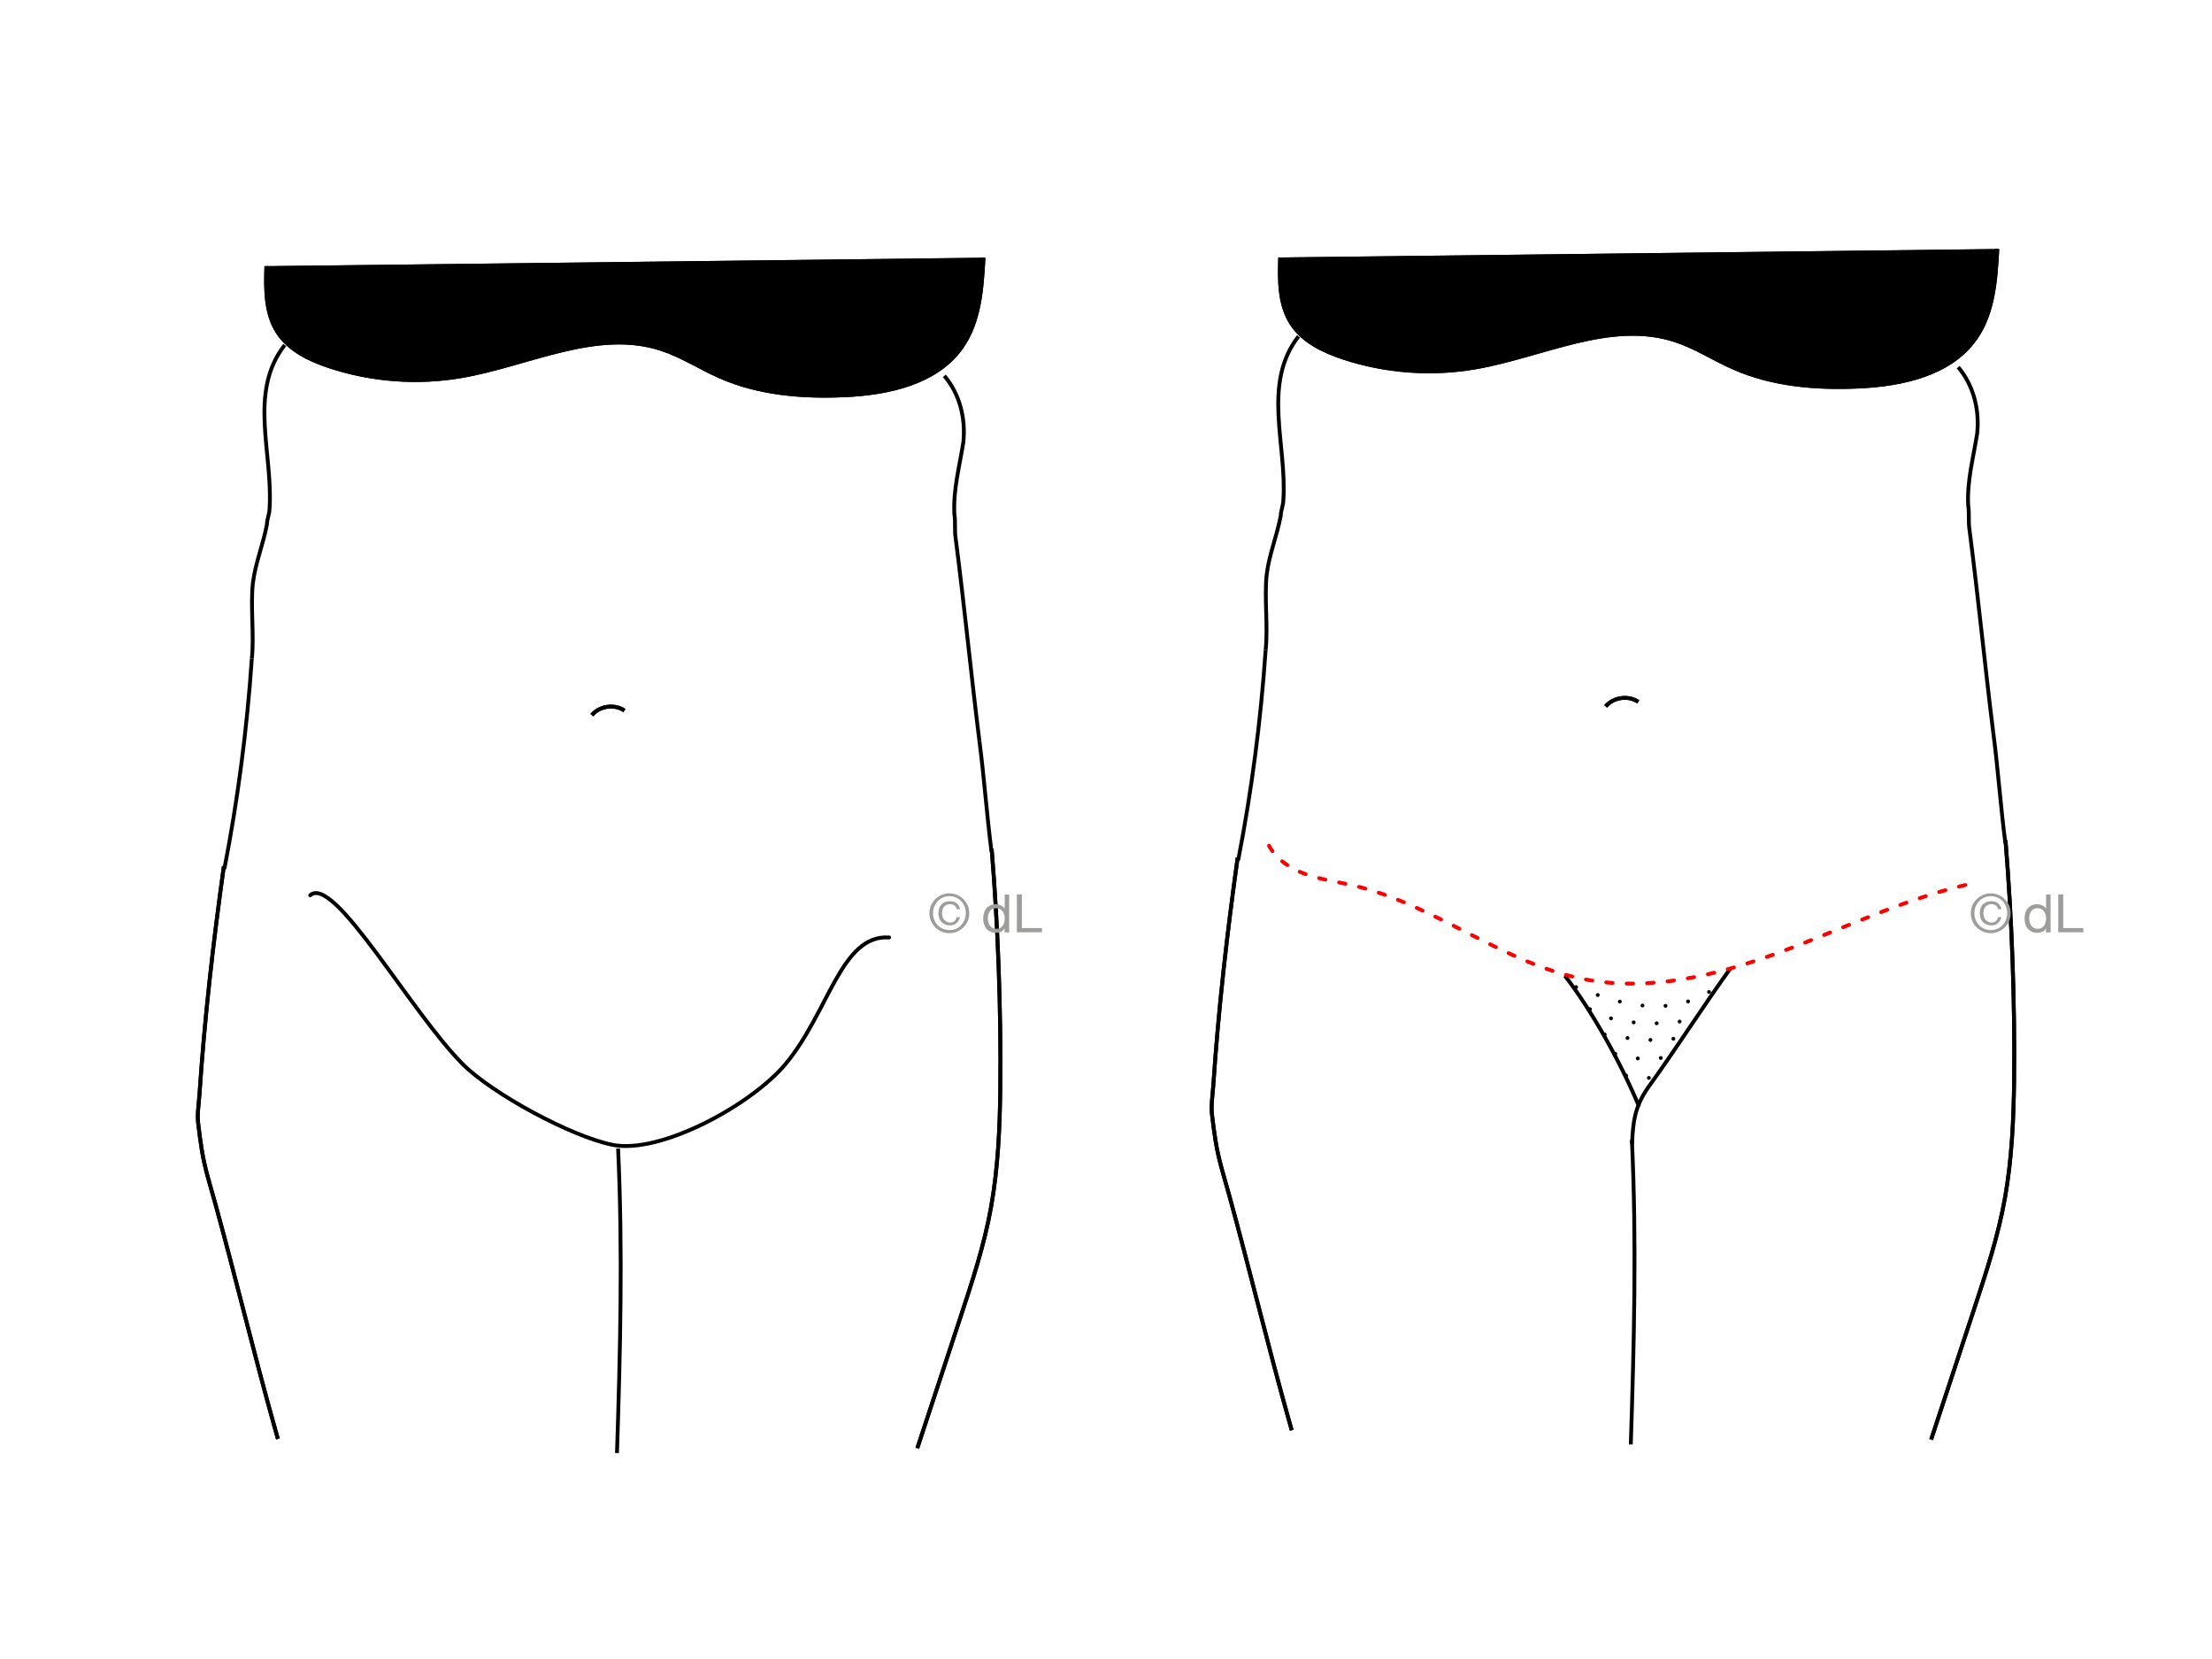 <svg xmlns="http://www.w3.org/2000/svg" id="Ebene_1" data-name="Ebene 1" viewBox="0 0 1728 1296"><defs><style>      .cls-1 {        stroke: red;        stroke-dasharray: 5 11 5 11 5 11;      }      .cls-1, .cls-2, .cls-3 {        stroke-linecap: round;      }      .cls-1, .cls-2, .cls-3, .cls-4, .cls-5 {        stroke-miterlimit: 10;        stroke-width: 3px;      }      .cls-1, .cls-2, .cls-3, .cls-5 {        fill: none;      }      .cls-2 {        stroke-dasharray: 0 6 0 6 0 6;      }      .cls-2, .cls-3, .cls-4, .cls-5 {        stroke: #000;      }      .cls-6 {        fill: #9d9d9c;      }    </style></defs><g id="Ebene_1-2" data-name="Ebene 1"><g><path class="cls-5" d="M1014.4,262.76c-28.86,36.98-8.86,84.98-11.86,127.98,0,4-2,8-2,12-3,16-9,30-11,46-2,18,1.16,41.1-.84,59.1"></path><path class="cls-4" d="M1000.07,201.13c-.56,17.76-.79,36.77,8.89,51.67,8.91,13.73,24.66,21.35,40.2,26.5,33.12,10.98,68.96,13.65,103.34,7.71,52.48-9.07,105.47-37.71,156.11-21.22,16.01,5.21,30.26,14.65,45.66,21.45,30.33,13.4,64.35,16.22,97.47,14.74,34.12-1.52,71.75-9.62,91.42-37.54,14.01-19.89,15.81-45.6,17.13-69.89"></path><path class="cls-5" d="M1529.72,286.8c11.82,13.94,16.82,32.94,14.82,51.94-3,19-8,37-7,56,1,6,0,13,1,19,7,54,12,106,18.59,158.55"></path><path class="cls-5" d="M1274.83,890.36c3.71,79.38,1.71,159.38-.86,237.98"></path><path class="cls-5" d="M966.86,669.96c-4.14,29.54-7.9,59.14-11.12,88.79-3.23,29.7-5.92,59.46-7.92,89.27-.49,7.26-1.84,15.16-1.05,22.38.77,7.04,1.76,14.1,2.86,21.09,2.31,14.64,6.93,28.77,10.84,43.03,7.9,28.75,15.34,57.62,22.81,86.49,7.41,28.64,14.86,57.26,22.84,85.75.98,3.51,1.97,7.01,2.97,10.51"></path><path class="cls-5" d="M1566.69,656.46c2.54,31.27,4.37,62.6,5.49,93.95,1.11,31.15,1.57,62.33,1.22,93.49-.35,30.68-1.77,61.47-7.1,91.74-5.32,30.19-15.02,59.31-24.59,88.36-9.81,29.77-19.61,59.54-29.42,89.31-1.23,3.75-2.47,7.5-3.7,11.25"></path><path class="cls-5" d="M1254.35,551.85c6-7.24,17.71-8.87,25.46-3.54"></path><path class="cls-4" d="M1000.07,201.13c-.56,17.76-.79,36.77,8.89,51.67,8.91,13.73,24.66,21.35,40.2,26.5,33.12,10.98,68.96,13.65,103.34,7.71,52.48-9.07,105.47-37.71,156.11-21.22,16.01,5.21,30.26,14.65,45.66,21.45,30.33,13.4,64.35,16.22,97.47,14.74,34.12-1.52,71.75-9.62,91.42-37.54,14.01-19.89,15.81-45.6,17.13-69.89"></path><path class="cls-5" d="M966.86,669.96c-4.14,29.54-7.9,59.14-11.12,88.79-3.23,29.7-5.92,59.46-7.92,89.27-.49,7.26-1.84,15.16-1.05,22.38.77,7.04,1.76,14.1,2.86,21.09,2.31,14.64,6.93,28.77,10.84,43.03,7.9,28.75,15.34,57.62,22.81,86.49,7.41,28.64,14.86,57.26,22.84,85.75.98,3.51,1.97,7.01,2.97,10.51"></path><path class="cls-5" d="M1566.69,656.46c2.54,31.27,4.37,62.6,5.49,93.95,1.11,31.15,1.57,62.33,1.22,93.49-.35,30.68-1.77,61.47-7.1,91.74-5.32,30.19-15.02,59.31-24.59,88.36-9.81,29.77-19.61,59.54-29.42,89.31-1.23,3.75-2.47,7.5-3.7,11.25"></path><path class="cls-5" d="M1254.35,551.85c6-7.24,17.71-8.87,25.46-3.54"></path><path class="cls-5" d="M988.7,507.83c-3.75,55.08-10.92,109.92-21.43,164.12"></path><path class="cls-5" d="M1557.13,572.29c3.72,28.56,5.73,57.75,9.46,86.31"></path><path class="cls-5" d="M1274.97,893.48c.72-19.94,3.1-30.92,13.72-45.6,20.34-28.14,42.7-63.15,63.03-91.29"></path><path class="cls-5" d="M1280.49,864.6c-13.7-33.1-36.31-74.27-58-102.37"></path><path class="cls-2" d="M1231.26,771.06c17.78,7.03,35.93,13.28,54.54,14.71s37.87-2.25,53.98-13.97"></path><path class="cls-2" d="M1242.08,788.34c16,10.03,35.67,11.25,54.4,11.04,11.17-.12,23.35-1.05,31.6-8.79"></path><path class="cls-2" d="M1253.6,808.18c12.61,2.41,25.41,3.87,38.23,4.37,9.15.35,19.25-.13,25.96-6.41"></path><path class="cls-2" d="M1261.84,823.2c10.73,3.52,22.21,4.74,33.44,3.58,4.24-.44,8.69-1.33,11.84-4.21"></path><path class="cls-2" d="M1270.27,840.21c5.06.67,9.68,2.16,14.77,2.07,2.86-.05,5.88-.28,8.26-2.13"></path><path class="cls-1" d="M1535.21,691.38c-50.18,11.9-96.92,34.87-145.31,52.69s-100.66,30.64-151.34,21.06c-64.43-12.19-117.88-58.84-181.79-73.52-12.63-2.9-25.63-4.54-37.77-9.07s-23.71-12.55-28.91-24.42"></path></g><path class="cls-5" d="M222.41,269.55c-28.86,36.98-8.86,84.98-11.86,127.98,0,4-2,8-2,12-3,16-9,30-11,46-2,18,1.16,41.1-.84,59.1"></path><path class="cls-4" d="M208.08,207.93c-.56,17.76-.79,36.77,8.89,51.67,8.91,13.73,24.66,21.35,40.2,26.5,33.12,10.98,68.96,13.65,103.34,7.71,52.48-9.07,105.47-37.71,156.11-21.22,16.01,5.21,30.26,14.65,45.66,21.45,30.33,13.4,64.35,16.22,97.47,14.74,34.12-1.52,71.75-9.62,91.42-37.54,14.01-19.89,15.81-45.6,17.13-69.89"></path><path class="cls-5" d="M737.73,293.6c11.82,13.93,16.82,32.93,14.82,51.93-3,19-8,37-7,56,1,6,0,13,1,19,7,54,12,106,18.59,158.55"></path><path class="cls-5" d="M482.84,897.15c3.71,79.38,1.71,159.38-.86,237.98"></path><path class="cls-5" d="M174.87,676.75c-4.14,29.54-7.9,59.14-11.12,88.79-3.23,29.7-5.92,59.46-7.92,89.27-.49,7.26-1.84,15.16-1.05,22.38.77,7.04,1.76,14.1,2.86,21.09,2.31,14.64,6.93,28.77,10.84,43.03,7.9,28.75,15.34,57.62,22.81,86.49,7.41,28.64,14.86,57.26,22.84,85.75.98,3.51,1.97,7.01,2.97,10.51"></path><path class="cls-5" d="M774.7,663.26c2.54,31.27,4.37,62.6,5.49,93.95,1.11,31.15,1.57,62.33,1.22,93.49-.35,30.68-1.77,61.47-7.1,91.74-5.32,30.19-15.02,59.31-24.59,88.36-9.81,29.77-19.61,59.54-29.42,89.31-1.23,3.75-2.47,7.5-3.71,11.25"></path><path class="cls-5" d="M462.36,558.65c6-7.24,17.71-8.87,25.46-3.54"></path><path class="cls-4" d="M208.08,207.93c-.56,17.76-.79,36.77,8.89,51.67,8.91,13.73,24.66,21.35,40.2,26.5,33.12,10.98,68.96,13.65,103.34,7.71,52.48-9.07,105.47-37.71,156.11-21.22,16.01,5.21,30.26,14.65,45.66,21.45,30.33,13.4,64.35,16.22,97.47,14.74,34.12-1.52,71.75-9.62,91.42-37.54,14.01-19.89,15.81-45.6,17.13-69.89"></path><path class="cls-5" d="M174.87,676.75c-4.14,29.54-7.9,59.14-11.12,88.79-3.23,29.7-5.92,59.46-7.92,89.27-.49,7.26-1.84,15.16-1.05,22.38.77,7.04,1.76,14.1,2.86,21.09,2.31,14.64,6.93,28.77,10.84,43.03,7.9,28.75,15.34,57.62,22.81,86.49,7.41,28.64,14.86,57.26,22.84,85.75.98,3.51,1.97,7.01,2.97,10.51"></path><path class="cls-5" d="M774.7,663.26c2.54,31.27,4.37,62.6,5.49,93.95,1.11,31.15,1.57,62.33,1.22,93.49-.35,30.68-1.77,61.47-7.1,91.74-5.32,30.19-15.02,59.31-24.59,88.36-9.81,29.77-19.61,59.54-29.42,89.31-1.23,3.75-2.47,7.5-3.71,11.25"></path><path class="cls-5" d="M462.36,558.65c6-7.24,17.71-8.87,25.46-3.54"></path><path class="cls-5" d="M196.71,514.63c-3.75,55.08-10.92,109.92-21.43,164.12"></path><path class="cls-5" d="M765.14,579.08c3.72,28.56,5.73,57.75,9.46,86.31"></path><path class="cls-3" d="M242.32,699.41c18.37-16.73,78.56,91.27,119.22,131.93,23.29,23.29,84.72,56.48,117,63,37.04,7.49,107.98-30.73,135-63,34.13-40.76,43.28-101.38,81-99"></path></g><g><path class="cls-6" d="M1540.79,707.29c.8-1.9,2-3.5,3.4-4.9,1.4-1.4,3.1-2.5,5-3.3s3.9-1.2,6-1.2,4.1.4,6,1.2,3.5,1.9,4.9,3.3c1.4,1.4,2.5,3,3.4,4.9.8,1.9,1.2,3.9,1.2,6.1s-.4,4.3-1.2,6.2c-.8,1.9-1.9,3.5-3.4,4.9-1.4,1.4-3.1,2.5-4.9,3.3-1.8.8-3.9,1.2-6,1.2s-4.1-.4-6-1.2-3.5-1.9-5-3.3c-1.4-1.4-2.5-3-3.4-4.9-.8-1.9-1.2-4-1.2-6.2,0-2.2.4-4.2,1.2-6.1ZM1543.39,718.59c.6,1.6,1.5,3,2.7,4.2,1.1,1.2,2.5,2.1,4.1,2.8,1.6.7,3.3,1,5.1,1s3.5-.3,5-1c1.5-.7,2.9-1.6,4-2.8,1.1-1.2,2-2.6,2.7-4.2.6-1.6,1-3.4,1-5.3,0-1.8-.3-3.6-1-5.2-.6-1.6-1.5-3-2.7-4.2-1.1-1.2-2.5-2.1-4-2.8s-3.2-1-5-1-3.5.3-5.1,1c-1.6.7-2.9,1.6-4.1,2.8-1.1,1.2-2,2.6-2.7,4.2-.6,1.6-1,3.3-1,5.2,0,2,.3,3.7,1,5.3ZM1560.69,721.19c-1.4,1.2-3,1.7-5,1.7-1.4,0-2.7-.2-3.8-.7-1.1-.5-2.1-1.1-2.9-2-.8-.8-1.4-1.8-1.8-3-.4-1.2-.6-2.4-.6-3.8s.2-2.7.6-3.8c.4-1.1,1-2.2,1.8-3s1.7-1.5,2.9-1.9c1.1-.5,2.4-.7,3.8-.7,2,0,3.7.5,5.1,1.6,1.4,1.1,2.3,2.6,2.7,4.7h-2.6c-.2-1.2-.8-2.1-1.7-2.9s-2.1-1.1-3.5-1.1c-1,0-1.9.2-2.7.5-.8.4-1.4.9-2,1.5-.5.6-.9,1.4-1.2,2.3-.3.9-.4,1.8-.4,2.8s.1,1.9.4,2.8.7,1.7,1.3,2.3c.6.7,1.2,1.2,2,1.6s1.7.6,2.7.6c1.4,0,2.6-.4,3.4-1.2.9-.8,1.4-1.8,1.6-3h2.7c-.5,1.9-1.4,3.5-2.8,4.7Z"></path><path class="cls-6" d="M1598.29,728.19v-2.9h-.1c-.6,1.2-1.5,2-2.7,2.6-1.2.5-2.6.8-4.1.8-1.7,0-3.1-.3-4.3-.9-1.2-.6-2.3-1.4-3.1-2.4-.8-1-1.4-2.2-1.8-3.6-.4-1.4-.6-2.8-.6-4.3s.2-3,.6-4.3c.4-1.4,1-2.5,1.8-3.5s1.8-1.8,3.1-2.4c1.3-.6,2.7-.9,4.3-.9.6,0,1.1.1,1.8.2.6.1,1.3.3,1.9.6.6.3,1.2.6,1.8,1,.6.4,1,1,1.4,1.6h.1v-11h3.5v29.6h-3.6v-.2ZM1585.59,720.59c.3,1,.7,1.8,1.2,2.5s1.2,1.3,2.1,1.8c.8.4,1.8.7,3,.7s2.2-.2,3-.7,1.5-1.1,2-1.8c.5-.8.9-1.6,1.1-2.6s.4-1.9.4-2.9-.1-2.1-.4-3c-.2-1-.6-1.8-1.2-2.6-.5-.7-1.2-1.3-2.1-1.8s-1.9-.7-3.1-.7-2.2.2-3,.7-1.5,1.1-2,1.9-.9,1.7-1.1,2.7c-.2,1-.3,2-.3,3.1.1.8.2,1.8.4,2.7Z"></path><path class="cls-6" d="M1611.79,698.69v26.3h15.7v3.3h-19.6v-29.6h3.9Z"></path></g><g><path class="cls-6" d="M727.28,707.29c.8-1.9,2-3.5,3.4-4.9,1.4-1.4,3.1-2.5,5-3.3s3.9-1.2,6-1.2,4.1.4,6,1.2,3.5,1.9,4.9,3.3c1.4,1.4,2.5,3,3.4,4.9.8,1.9,1.2,3.9,1.2,6.1s-.4,4.3-1.2,6.2c-.8,1.9-1.9,3.5-3.4,4.9-1.4,1.4-3.1,2.5-4.9,3.3-1.8.8-3.9,1.2-6,1.2s-4.1-.4-6-1.2-3.5-1.9-5-3.3c-1.4-1.4-2.5-3-3.4-4.9-.8-1.9-1.2-4-1.2-6.2,0-2.2.4-4.2,1.2-6.1ZM729.88,718.59c.6,1.6,1.5,3,2.7,4.2,1.1,1.2,2.5,2.1,4.1,2.8,1.6.7,3.3,1,5.1,1s3.5-.3,5-1c1.5-.7,2.9-1.6,4-2.8,1.1-1.2,2-2.6,2.7-4.2.6-1.6,1-3.4,1-5.3,0-1.8-.3-3.6-1-5.2-.6-1.6-1.5-3-2.7-4.2-1.1-1.2-2.5-2.1-4-2.8s-3.2-1-5-1-3.5.3-5.1,1c-1.6.7-2.9,1.6-4.1,2.8-1.1,1.2-2,2.6-2.7,4.2-.6,1.6-1,3.3-1,5.2,0,2,.3,3.7,1,5.3ZM747.18,721.19c-1.4,1.2-3,1.7-5,1.7-1.4,0-2.7-.2-3.8-.7-1.1-.5-2.1-1.1-2.9-2-.8-.8-1.4-1.8-1.8-3s-.6-2.4-.6-3.8.2-2.7.6-3.8c.4-1.1,1-2.2,1.8-3s1.7-1.5,2.9-1.9c1.1-.5,2.4-.7,3.8-.7,2,0,3.7.5,5.1,1.6,1.4,1.1,2.3,2.6,2.7,4.7h-2.6c-.2-1.2-.8-2.1-1.7-2.9s-2.1-1.1-3.5-1.1c-1,0-1.9.2-2.7.5-.8.4-1.4.9-2,1.5-.5.6-.9,1.4-1.2,2.3-.3.9-.4,1.8-.4,2.8s.1,1.9.4,2.8.7,1.7,1.3,2.3c.6.7,1.2,1.2,2,1.6s1.7.6,2.7.6c1.4,0,2.6-.4,3.4-1.2.9-.8,1.4-1.8,1.6-3h2.7c-.5,1.9-1.4,3.5-2.8,4.7Z"></path><path class="cls-6" d="M784.78,728.19v-2.9h-.1c-.6,1.2-1.5,2-2.7,2.6-1.2.5-2.6.8-4.1.8-1.7,0-3.1-.3-4.3-.9-1.2-.6-2.3-1.4-3.1-2.4-.8-1-1.4-2.2-1.8-3.6-.4-1.4-.6-2.8-.6-4.3s.2-3,.6-4.3c.4-1.4,1-2.5,1.8-3.5.8-1,1.8-1.8,3.1-2.4,1.3-.6,2.7-.9,4.3-.9.6,0,1.1.1,1.8.2.6.1,1.3.3,1.9.6.6.3,1.2.6,1.8,1,.6.4,1,1,1.4,1.6h.1v-11h3.5v29.6h-3.6v-.2ZM772.08,720.59c.3,1,.7,1.8,1.2,2.5s1.2,1.3,2.1,1.8c.8.4,1.8.7,3,.7s2.2-.2,3-.7,1.5-1.1,2-1.8c.5-.8.9-1.6,1.1-2.6.2-1,.4-1.9.4-2.9s-.1-2.1-.4-3c-.2-1-.6-1.8-1.2-2.6-.5-.7-1.2-1.3-2.1-1.8s-1.9-.7-3.1-.7-2.2.2-3,.7-1.5,1.1-2,1.9-.9,1.7-1.1,2.7-.3,2-.3,3.1c.1.8.2,1.8.4,2.7Z"></path><path class="cls-6" d="M798.28,698.69v26.3h15.7v3.3h-19.6v-29.6h3.9Z"></path></g></svg>